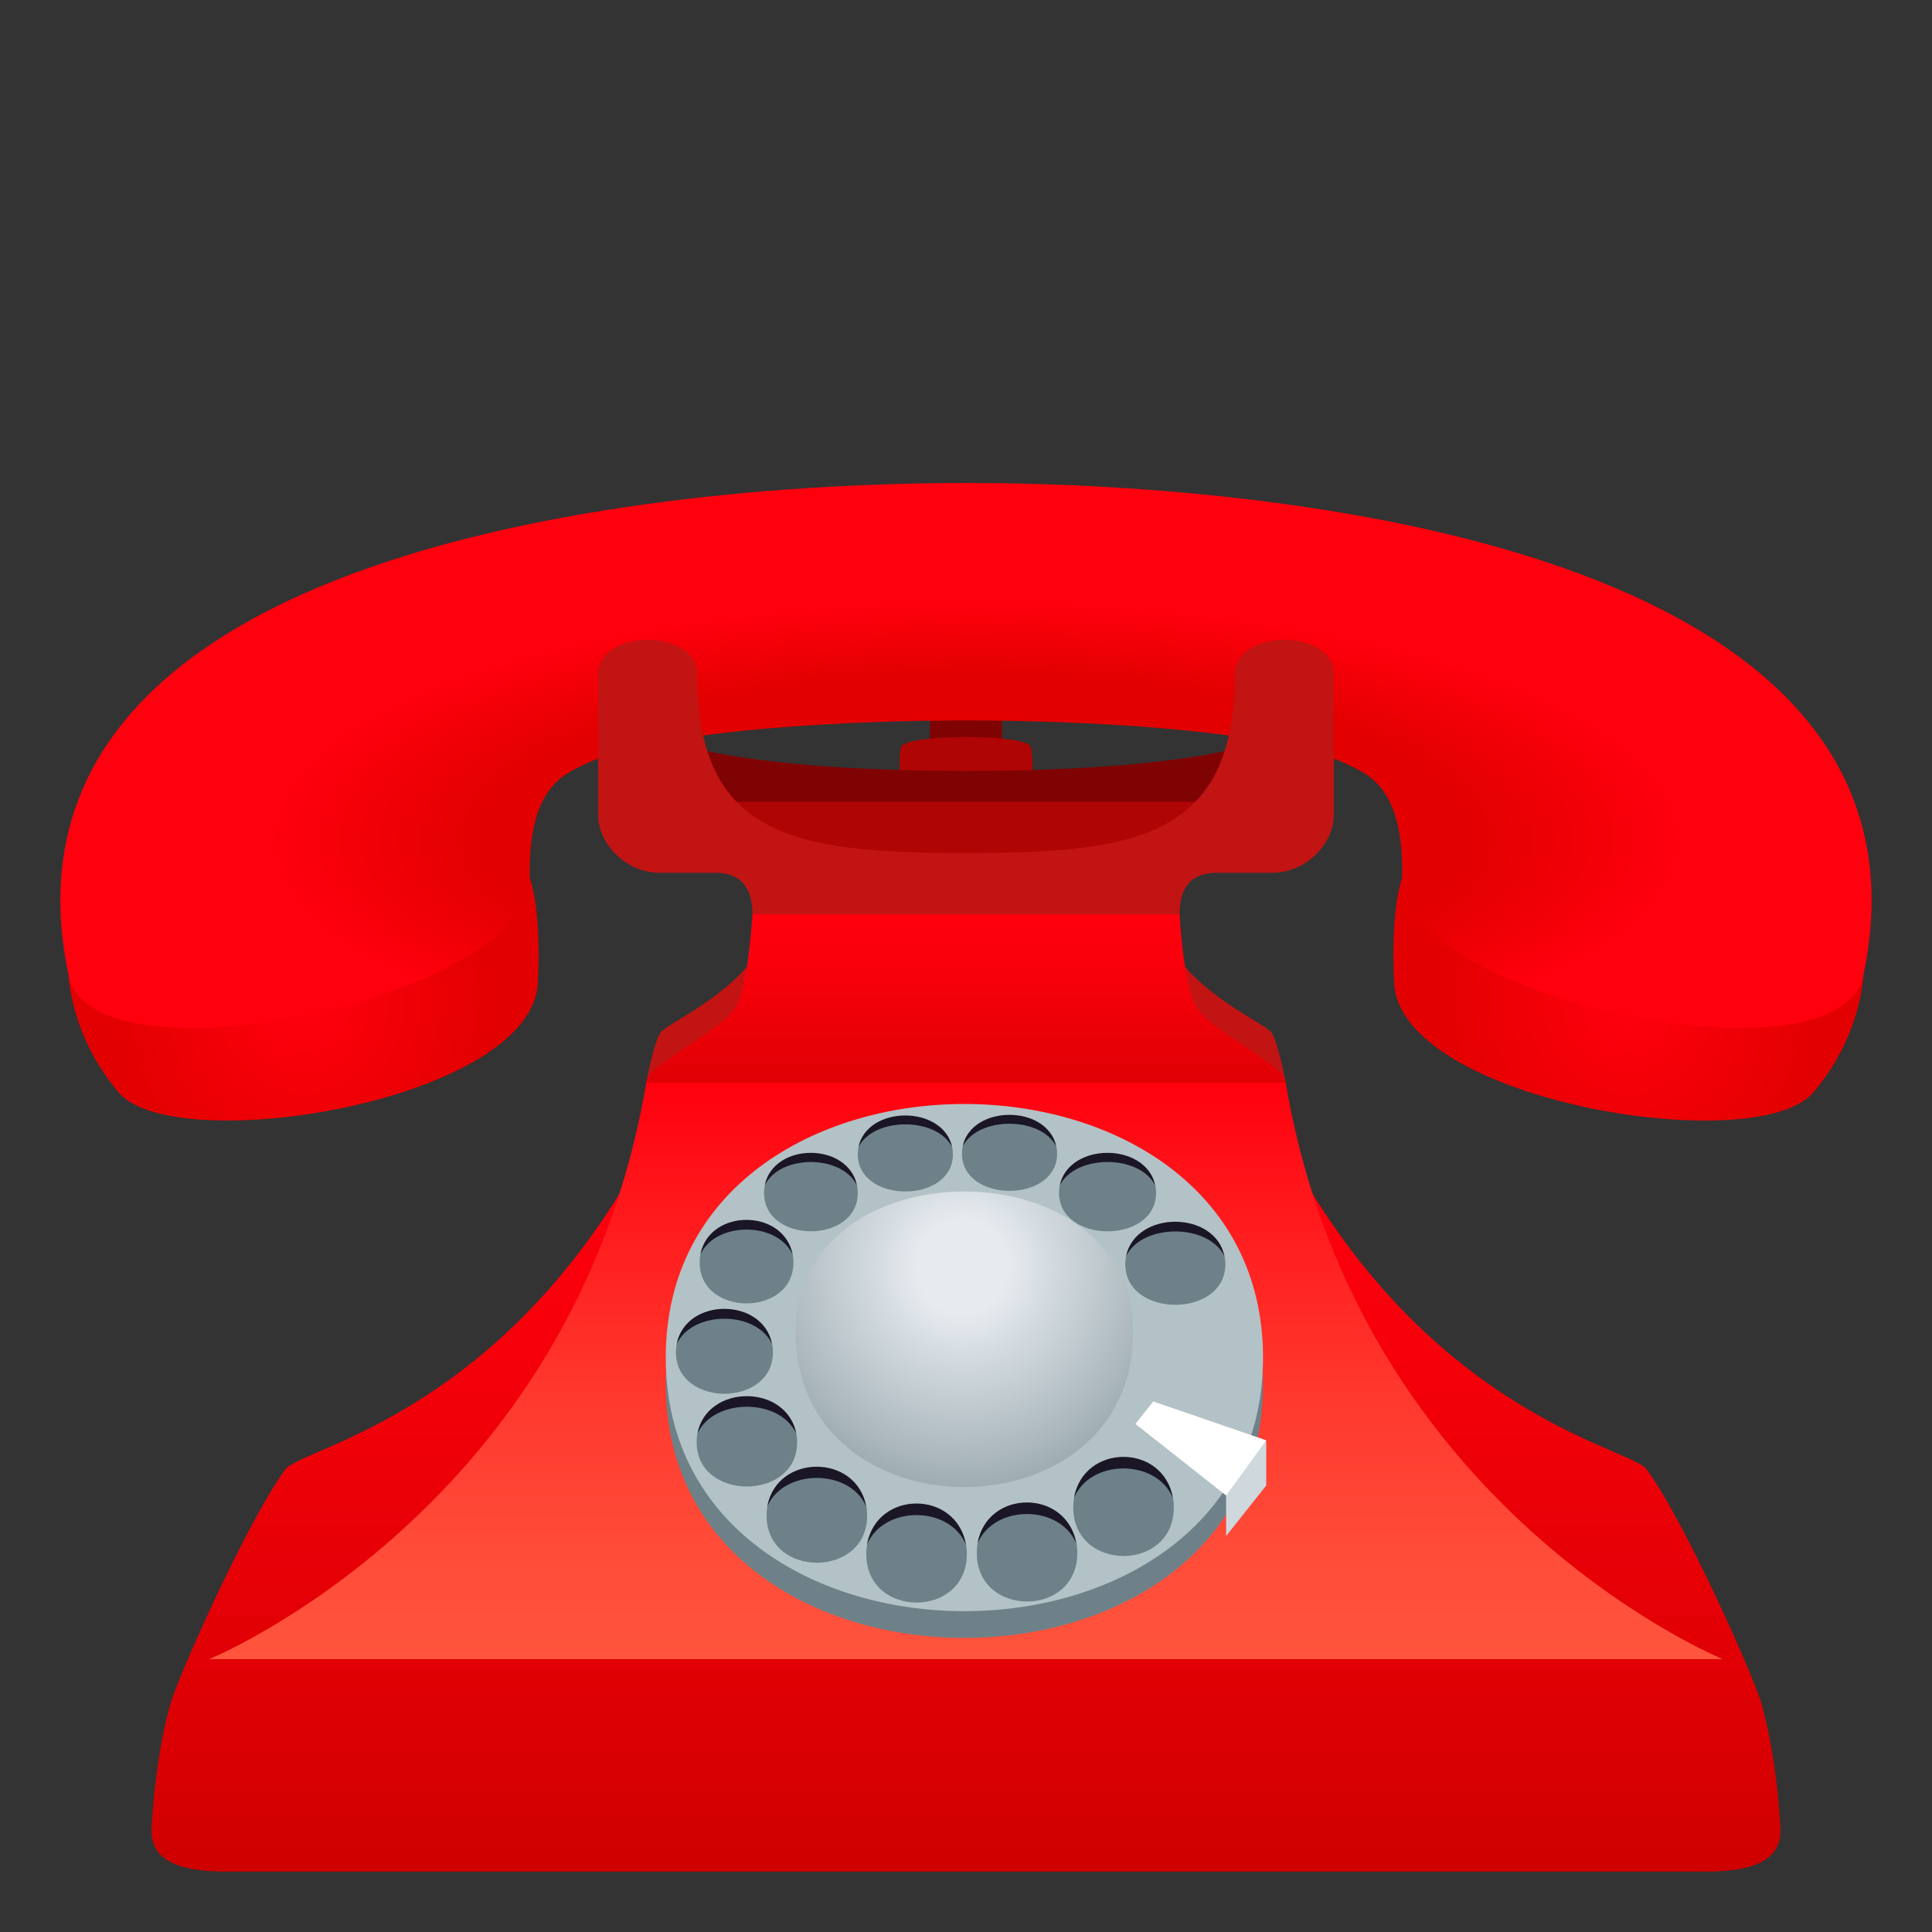 <?xml version="1.0" encoding="utf-8"?>
<!-- Generator: Adobe Illustrator 15.0.0, SVG Export Plug-In . SVG Version: 6.00 Build 0)  -->
<!DOCTYPE svg PUBLIC "-//W3C//DTD SVG 1.1//EN" "http://www.w3.org/Graphics/SVG/1.1/DTD/svg11.dtd">
<svg version="1.1" id="Layer_1" xmlns:x="http://ns.adobe.com/Extensibility/1.0/" xmlns:i="http://ns.adobe.com/AdobeIllustrator/10.0/" xmlns:graph="http://ns.adobe.com/Graphs/1.0/"
	 xmlns="http://www.w3.org/2000/svg" xmlns:xlink="http://www.w3.org/1999/xlink" xmlns:a="http://ns.adobe.com/AdobeSVGViewerExtensions/3.0/"
	 x="0px" y="0px" width="64px" height="64px" viewBox="0 0 64 64" enable-background="new 0 0 64 64" xml:space="preserve">
<rect x="0" y="0" width="64" height="64" fill="#333333" stroke="none"/>
<path fill="#C21413" d="M21.895,34.186c-0.15,0.17-0.376,1.065-0.486,1.683c0.687,0.064,4.027-0.063,3.763-4.418
	C24.235,32.975,22.179,33.865,21.895,34.186z"/>
<path fill="#C21413" d="M42.105,34.186c-0.285-0.32-2.342-1.211-3.278-2.735c-0.264,4.355,3.077,4.482,3.765,4.418
	C42.48,35.251,42.256,34.355,42.105,34.186z"/>
<path fill="#800303" d="M30.804,24.686h2.393c0,0,0.01-0.802-0.027-1.001c-0.088-0.443-2.254-0.43-2.336,0
	C30.793,23.884,30.804,24.686,30.804,24.686z"/>
<radialGradient id="SVGID_1_" cx="43.984" cy="33.781" r="6.742" gradientTransform="matrix(0.901 0 0 0.996 -29.572 -0.554)" gradientUnits="userSpaceOnUse">
	<stop  offset="0.036" style="stop-color:#FF000E"/>
	<stop  offset="1" style="stop-color:#E30000"/>
	<a:midPointStop  offset="0.036" style="stop-color:#FF000E"/>
	<a:midPointStop  offset="0.491" style="stop-color:#FF000E"/>
	<a:midPointStop  offset="1" style="stop-color:#E30000"/>
</radialGradient>
<path fill="url(#SVGID_1_)" d="M2.274,32.318c0,0,0.06,2.002,1.66,3.875c1.88,2.198,13.689,0.286,13.884-3.641
	c0.124-2.507-0.27-3.469-0.27-3.469L2.274,32.318z"/>
<radialGradient id="SVGID_2_" cx="92.689" cy="33.781" r="6.741" gradientTransform="matrix(0.901 0 0 0.996 -29.572 -0.554)" gradientUnits="userSpaceOnUse">
	<stop  offset="0.036" style="stop-color:#FF000E"/>
	<stop  offset="1" style="stop-color:#E30000"/>
	<a:midPointStop  offset="0.036" style="stop-color:#FF000E"/>
	<a:midPointStop  offset="0.491" style="stop-color:#FF000E"/>
	<a:midPointStop  offset="1" style="stop-color:#E30000"/>
</radialGradient>
<path fill="url(#SVGID_2_)" d="M46.451,29.084c0,0-0.393,0.962-0.27,3.469c0.195,3.927,12.004,5.839,13.883,3.641
	c1.601-1.873,1.661-3.875,1.661-3.875L46.451,29.084z"/>
<radialGradient id="SVGID_3_" cx="68.704" cy="28.436" r="32.426" gradientTransform="matrix(0.901 0 0 0.3 -29.572 19.234)" gradientUnits="userSpaceOnUse">
	<stop  offset="0.57" style="stop-color:#E30000"/>
	<stop  offset="0.8" style="stop-color:#FF000E"/>
	<a:midPointStop  offset="0.57" style="stop-color:#E30000"/>
	<a:midPointStop  offset="0.509" style="stop-color:#E30000"/>
	<a:midPointStop  offset="0.8" style="stop-color:#FF000E"/>
</radialGradient>
<path fill="url(#SVGID_3_)" d="M32,16C20.442,16-0.646,18.547,2.274,32.318c0.812,3.826,15.352,0.697,15.274-3.234
	c-0.057-3.013,1.142-3.427,1.775-3.743c2.485-1.236,9.335-1.477,12.676-1.477s10.19,0.24,12.675,1.477
	c0.637,0.316,1.835,0.73,1.776,3.743c-0.074,3.932,14.463,7.061,15.274,3.234C64.645,18.547,43.557,16,32,16z"/>
<path fill="#B00505" d="M29.8,25.744h4.399c0,0,0.021-0.803-0.05-1.002c-0.158-0.443-4.146-0.43-4.301,0
	C29.78,24.941,29.8,25.744,29.8,25.744z"/>
<path fill="#800303" d="M31.999,25.537c-6.621,0-9.049-0.778-9.049-0.778c0.762,5.627,17.337,5.627,18.099,0
	C41.049,24.759,38.622,25.537,31.999,25.537z"/>
<path fill="#B00505" d="M23.403,26.56c2.961,4.788,14.231,4.788,17.192,0H23.403z"/>
<path fill="#C21413" d="M40.904,22.335c0,5.401-3.249,5.923-8.905,5.923c-5.654,0-8.904-0.521-8.904-5.923
	c0-1.522-3.281-1.522-3.281,0c0,1.82,0,3.466,0,4.655c0,0.983,0.942,1.923,2.037,1.923c0.719,0,1.27,0,1.84,0
	c0.741,0,1.234,0.368,1.234,1.371c3.723,1.084,10.428,1.084,14.149,0c0-1.003,0.494-1.371,1.234-1.371c0.57,0,1.121,0,1.84,0
	c1.096,0,2.037-0.939,2.037-1.923c0-1.189,0-2.835,0-4.655C44.186,20.813,40.904,20.813,40.904,22.335z"/>
<linearGradient id="SVGID_4_" gradientUnits="userSpaceOnUse" x1="32.001" y1="37.848" x2="32.001" y2="30.285">
	<stop  offset="0" style="stop-color:#CF0000"/>
	<stop  offset="0.238" style="stop-color:#DE0004"/>
	<stop  offset="0.71" style="stop-color:#F6000B"/>
	<stop  offset="1" style="stop-color:#FF000E"/>
	<a:midPointStop  offset="0" style="stop-color:#CF0000"/>
	<a:midPointStop  offset="0.4" style="stop-color:#CF0000"/>
	<a:midPointStop  offset="1" style="stop-color:#FF000E"/>
</linearGradient>
<path fill="url(#SVGID_4_)" d="M39.629,33.354c-0.428-0.714-0.555-3.069-0.555-3.069H24.925c0,0-0.127,2.355-0.555,3.069
	c-0.51,0.851-2.962,1.921-2.962,2.515c0,2.64,21.184,2.64,21.184,0C42.592,35.274,40.14,34.204,39.629,33.354z"/>
<linearGradient id="SVGID_5_" gradientUnits="userSpaceOnUse" x1="32" y1="62" x2="32" y2="37.2">
	<stop  offset="0" style="stop-color:#CF0000"/>
	<stop  offset="0.238" style="stop-color:#DE0004"/>
	<stop  offset="0.71" style="stop-color:#F6000B"/>
	<stop  offset="1" style="stop-color:#FF000E"/>
	<a:midPointStop  offset="0" style="stop-color:#CF0000"/>
	<a:midPointStop  offset="0.4" style="stop-color:#CF0000"/>
	<a:midPointStop  offset="1" style="stop-color:#FF000E"/>
</linearGradient>
<path fill="url(#SVGID_5_)" d="M58.346,56.414c-0.246-0.866-2.522-5.997-3.795-7.734c-0.561-0.765-7.62-1.842-12.371-11.479h-20.36
	C17.068,46.838,10.009,47.915,9.448,48.68c-1.272,1.737-3.549,6.868-3.794,7.734c-0.403,1.422-0.568,2.997-0.635,4.111
	C4.967,61.407,5.53,62,7.505,62c6.695,0,42.295,0,48.989,0c1.975,0,2.539-0.593,2.485-1.475
	C58.913,59.411,58.748,57.836,58.346,56.414z"/>
<linearGradient id="SVGID_6_" gradientUnits="userSpaceOnUse" x1="32" y1="54.961" x2="32" y2="35.868">
	<stop  offset="0" style="stop-color:#FF543D"/>
	<stop  offset="0.188" style="stop-color:#FF4C39"/>
	<stop  offset="0.479" style="stop-color:#FF362C"/>
	<stop  offset="0.834" style="stop-color:#FF1319"/>
	<stop  offset="1" style="stop-color:#FF000E"/>
	<a:midPointStop  offset="0" style="stop-color:#FF543D"/>
	<a:midPointStop  offset="0.612" style="stop-color:#FF543D"/>
	<a:midPointStop  offset="1" style="stop-color:#FF000E"/>
</linearGradient>
<path fill="url(#SVGID_6_)" d="M42.592,35.868H21.408C19.022,50.028,6.929,54.961,6.929,54.961H57.07
	C57.07,54.961,44.977,50.028,42.592,35.868z"/>
<path fill="#6E8189" d="M41.839,45.856c0,11.203-19.785,11.203-19.785,0C22.054,34.656,41.839,34.656,41.839,45.856z"/>
<path fill="#B3C2C6" d="M41.839,44.971c0,11.202-19.785,11.202-19.785,0C22.054,33.771,41.839,33.771,41.839,44.971z"/>
<polygon fill="#CFD8DD" points="40.616,50.883 40.616,49.349 41.946,47.712 41.946,49.208 "/>
<polygon fill="#FFFFFF" points="38.204,46.425 37.612,47.169 40.616,49.54 41.946,47.712 "/>
<radialGradient id="SVGID_7_" cx="29.497" cy="29.322" r="7.476" gradientTransform="matrix(0.994 0 0 1.035 2.563 11.629)" gradientUnits="userSpaceOnUse">
	<stop  offset="0.2" style="stop-color:#E6EBEF"/>
	<stop  offset="0.846" style="stop-color:#A8B5BB"/>
	<stop  offset="1" style="stop-color:#99A8AE"/>
	<a:midPointStop  offset="0.2" style="stop-color:#E6EBEF"/>
	<a:midPointStop  offset="0.515" style="stop-color:#E6EBEF"/>
	<a:midPointStop  offset="1" style="stop-color:#99A8AE"/>
</radialGradient>
<path fill="url(#SVGID_7_)" d="M37.536,44.131c0,6.839-11.178,6.839-11.178,0C26.358,37.915,37.536,37.915,37.536,44.131z"/>
<path fill="#6E8189" d="M38.884,49.937c0,2.143-3.331,2.143-3.331,0C35.553,47.796,38.884,47.796,38.884,49.937z"/>
<path fill="#1A1626" d="M38.85,49.616c-0.313-1.807-2.956-1.807-3.269,0C36.124,48.32,38.31,48.32,38.85,49.616z"/>
<path fill="#6E8189" d="M35.687,51.446c0,2.143-3.33,2.143-3.33,0C32.356,49.306,35.687,49.306,35.687,51.446z"/>
<path fill="#1A1626" d="M35.651,51.126c-0.312-1.807-2.956-1.807-3.268,0C32.926,49.83,35.111,49.83,35.651,51.126z"/>
<path fill="#6E8189" d="M32.028,51.481c0,2.141-3.332,2.141-3.332,0C28.696,49.339,32.028,49.339,32.028,51.481z"/>
<path fill="#1A1626" d="M31.994,51.161c-0.313-1.807-2.957-1.807-3.27,0C29.268,49.865,31.453,49.865,31.994,51.161z"/>
<path fill="#6E8189" d="M28.725,50.21c0,2.076-3.331,2.076-3.331,0C25.394,48.136,28.725,48.136,28.725,50.21z"/>
<path fill="#1A1626" d="M28.69,49.899c-0.313-1.75-2.957-1.75-3.27,0C25.964,48.645,28.15,48.645,28.69,49.899z"/>
<path fill="#6E8189" d="M26.407,47.778c0,1.953-3.33,1.953-3.33,0S26.407,45.825,26.407,47.778z"/>
<path fill="#1A1626" d="M26.373,47.485c-0.312-1.647-2.955-1.647-3.268,0C23.648,46.305,25.833,46.305,26.373,47.485z"/>
<path fill="#6E8189" d="M25.605,44.793c0,1.836-3.214,1.836-3.214,0C22.392,42.958,25.605,42.958,25.605,44.793z"/>
<path fill="#1A1626" d="M25.572,44.518c-0.301-1.548-2.852-1.548-3.153,0C22.942,43.407,25.052,43.407,25.572,44.518z"/>
<path fill="#6E8189" d="M26.284,41.821c0,1.807-3.107,1.807-3.107,0C23.177,40.016,26.284,40.016,26.284,41.821z"/>
<path fill="#1A1626" d="M26.252,41.552c-0.291-1.523-2.758-1.523-3.048,0C23.71,40.458,25.749,40.458,26.252,41.552z"/>
<path fill="#6E8189" d="M28.415,39.517c0,1.695-3.105,1.695-3.105,0S28.415,37.821,28.415,39.517z"/>
<path fill="#1A1626" d="M28.384,39.262c-0.291-1.43-2.757-1.43-3.049,0C25.842,38.237,27.88,38.237,28.384,39.262z"/>
<path fill="#6E8189" d="M31.566,38.237c0,1.643-3.151,1.643-3.151,0C28.415,36.594,31.566,36.594,31.566,38.237z"/>
<path fill="#1A1626" d="M31.535,37.991c-0.296-1.386-2.798-1.386-3.093,0C28.956,36.997,31.023,36.997,31.535,37.991z"/>
<path fill="#6E8189" d="M35.018,38.217c0,1.642-3.151,1.642-3.151,0C31.866,36.573,35.018,36.573,35.018,38.217z"/>
<path fill="#1A1626" d="M34.986,37.971c-0.296-1.387-2.799-1.387-3.094,0C32.405,36.977,34.475,36.977,34.986,37.971z"/>
<path fill="#6E8189" d="M38.297,39.517c0,1.697-3.215,1.697-3.215,0C35.082,37.82,38.297,37.82,38.297,39.517z"/>
<path fill="#1A1626" d="M38.264,39.263c-0.301-1.431-2.853-1.431-3.155,0C35.633,38.236,37.742,38.236,38.264,39.263z"/>
<path fill="#6E8189" d="M40.592,41.878c0,1.795-3.315,1.795-3.315,0C37.276,40.081,40.592,40.081,40.592,41.878z"/>
<path fill="#1A1626" d="M40.558,41.608c-0.311-1.515-2.941-1.515-3.253,0C37.845,40.522,40.02,40.522,40.558,41.608z"/>
</svg>
